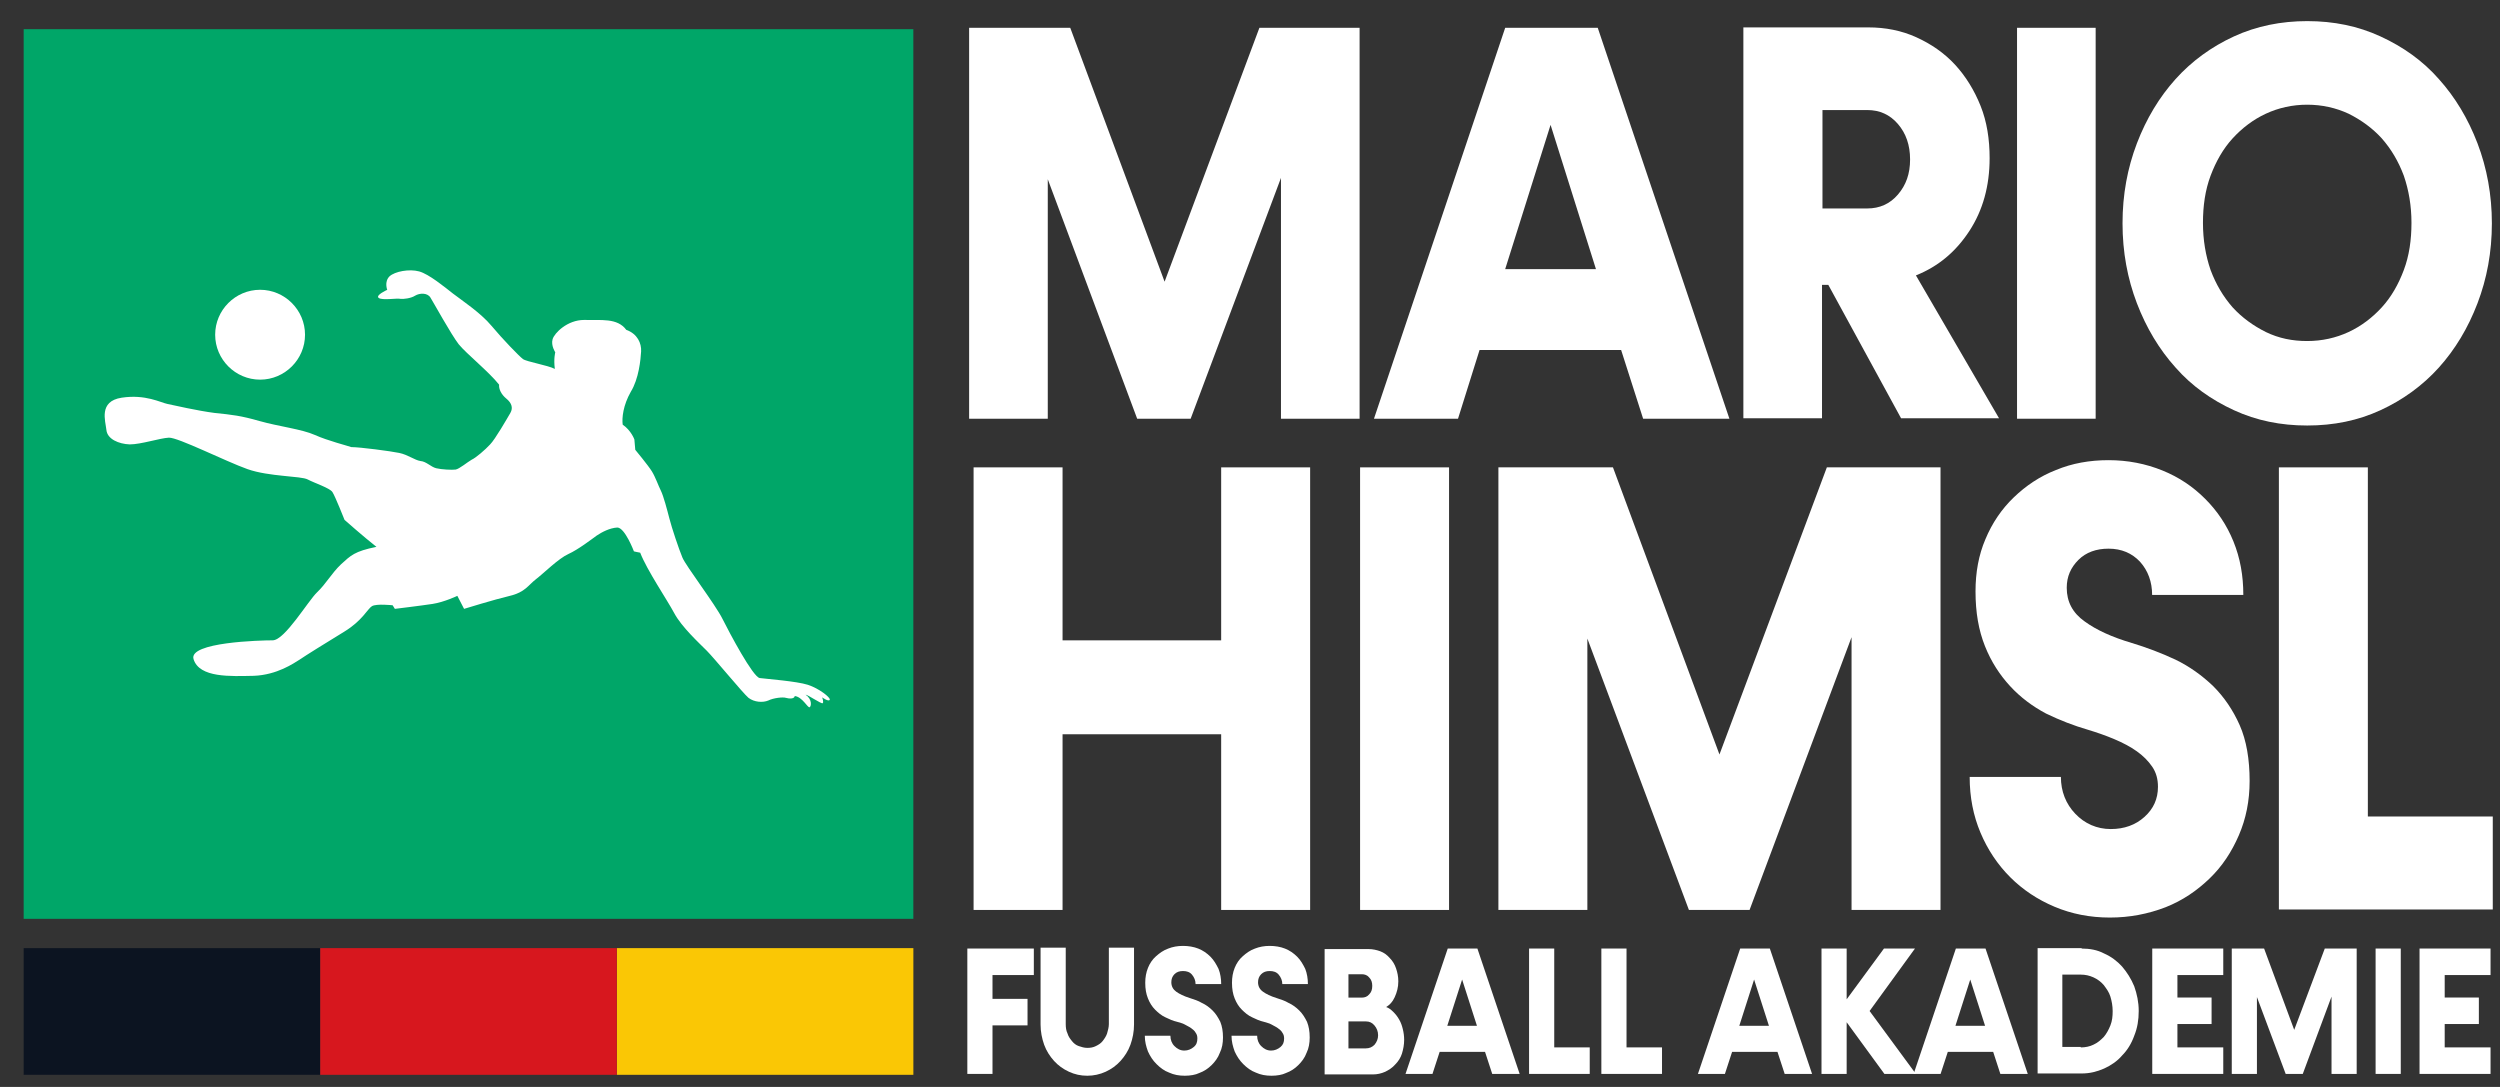 <svg width="92" height="40" viewBox="0 0 92 40" fill="none" xmlns="http://www.w3.org/2000/svg">
<rect x="0" y="0" width="92" height="40" fill="#333333" stroke="none"/>
<g clip-path="url(#clip0_2007_8447)">
<path d="M36.524 35.882V36.758H37.813V37.734H36.524V39.52H35.598V34.906H38.045V35.882H36.524Z" fill="white"/>
<path d="M40.013 39.587C39.765 39.587 39.55 39.538 39.335 39.439C39.12 39.339 38.938 39.207 38.789 39.042C38.64 38.876 38.508 38.678 38.425 38.447C38.343 38.215 38.293 37.967 38.293 37.702V34.875H39.219V37.686C39.219 37.818 39.236 37.934 39.285 38.033C39.318 38.149 39.384 38.231 39.45 38.314C39.517 38.397 39.599 38.463 39.699 38.496C39.798 38.529 39.897 38.562 40.013 38.562C40.128 38.562 40.228 38.546 40.327 38.496C40.426 38.447 40.509 38.397 40.575 38.314C40.641 38.231 40.707 38.132 40.74 38.033C40.773 37.917 40.806 37.802 40.806 37.686V34.875H41.732V37.702C41.732 37.967 41.683 38.215 41.6 38.447C41.517 38.678 41.385 38.876 41.236 39.042C41.087 39.207 40.906 39.339 40.691 39.439C40.476 39.538 40.244 39.587 40.013 39.587Z" fill="white"/>
<path d="M43.6 39.587C43.386 39.587 43.204 39.554 43.022 39.471C42.84 39.405 42.691 39.289 42.559 39.157C42.426 39.025 42.327 38.876 42.245 38.694C42.178 38.512 42.129 38.331 42.129 38.115H43.071C43.071 38.264 43.121 38.397 43.22 38.496C43.319 38.595 43.435 38.661 43.584 38.661C43.716 38.661 43.832 38.612 43.931 38.529C44.031 38.446 44.063 38.347 44.063 38.215C44.063 38.132 44.047 38.066 43.997 38C43.964 37.934 43.898 37.884 43.832 37.834C43.766 37.785 43.683 37.752 43.6 37.702C43.518 37.653 43.419 37.636 43.319 37.603C43.171 37.57 43.022 37.504 42.889 37.438C42.741 37.371 42.625 37.272 42.509 37.157C42.394 37.041 42.311 36.908 42.245 36.743C42.178 36.578 42.145 36.396 42.145 36.164C42.145 35.966 42.178 35.784 42.245 35.619C42.311 35.453 42.41 35.305 42.542 35.189C42.675 35.073 42.807 34.974 42.989 34.908C43.154 34.842 43.336 34.809 43.534 34.809C43.733 34.809 43.931 34.842 44.097 34.908C44.262 34.974 44.411 35.073 44.543 35.205C44.675 35.338 44.758 35.486 44.841 35.652C44.907 35.817 44.94 36.016 44.94 36.214H43.997C43.997 36.082 43.948 35.966 43.865 35.867C43.782 35.768 43.667 35.734 43.534 35.734C43.402 35.734 43.303 35.768 43.22 35.85C43.138 35.933 43.105 36.032 43.105 36.148C43.105 36.297 43.171 36.413 43.286 36.495C43.402 36.578 43.568 36.66 43.782 36.727C43.931 36.776 44.097 36.826 44.229 36.908C44.378 36.975 44.51 37.074 44.626 37.19C44.742 37.305 44.824 37.438 44.907 37.603C44.973 37.768 45.006 37.95 45.006 38.182C45.006 38.38 44.973 38.578 44.89 38.744C44.824 38.926 44.708 39.075 44.593 39.19C44.46 39.323 44.312 39.422 44.13 39.488C43.997 39.554 43.799 39.587 43.6 39.587Z" fill="white"/>
<path d="M46.792 39.587C46.577 39.587 46.395 39.554 46.213 39.471C46.031 39.405 45.883 39.289 45.75 39.157C45.618 39.025 45.519 38.876 45.436 38.694C45.37 38.512 45.32 38.331 45.32 38.115H46.263C46.263 38.264 46.312 38.397 46.412 38.496C46.511 38.595 46.627 38.661 46.775 38.661C46.908 38.661 47.023 38.612 47.123 38.529C47.222 38.446 47.255 38.347 47.255 38.215C47.255 38.132 47.238 38.066 47.189 38C47.156 37.934 47.09 37.884 47.023 37.834C46.957 37.785 46.875 37.752 46.792 37.702C46.709 37.653 46.61 37.636 46.511 37.603C46.362 37.57 46.213 37.504 46.081 37.438C45.932 37.371 45.816 37.272 45.701 37.157C45.585 37.041 45.502 36.908 45.436 36.743C45.37 36.578 45.337 36.396 45.337 36.164C45.337 35.966 45.37 35.784 45.436 35.619C45.502 35.453 45.601 35.305 45.734 35.189C45.866 35.073 45.998 34.974 46.18 34.908C46.346 34.842 46.527 34.809 46.726 34.809C46.924 34.809 47.123 34.842 47.288 34.908C47.453 34.974 47.602 35.073 47.734 35.205C47.867 35.338 47.949 35.486 48.032 35.652C48.098 35.817 48.131 36.016 48.131 36.214H47.189C47.189 36.082 47.139 35.966 47.056 35.867C46.974 35.768 46.858 35.734 46.726 35.734C46.593 35.734 46.494 35.768 46.412 35.85C46.329 35.933 46.296 36.032 46.296 36.148C46.296 36.297 46.362 36.413 46.478 36.495C46.593 36.578 46.759 36.66 46.974 36.727C47.123 36.776 47.288 36.826 47.42 36.908C47.569 36.975 47.701 37.074 47.817 37.19C47.933 37.305 48.016 37.438 48.098 37.603C48.164 37.768 48.197 37.95 48.197 38.182C48.197 38.38 48.164 38.578 48.082 38.744C48.016 38.926 47.9 39.075 47.784 39.19C47.652 39.323 47.503 39.422 47.321 39.488C47.189 39.554 46.99 39.587 46.792 39.587Z" fill="white"/>
<path d="M51.011 37.059C51.111 37.092 51.193 37.158 51.276 37.241C51.359 37.323 51.425 37.406 51.491 37.522C51.557 37.638 51.59 37.737 51.623 37.869C51.656 38.001 51.673 38.133 51.673 38.266C51.673 38.448 51.64 38.613 51.59 38.778C51.541 38.927 51.458 39.059 51.342 39.175C51.243 39.291 51.111 39.374 50.978 39.44C50.83 39.506 50.681 39.539 50.515 39.539H48.746V34.926H50.367C50.515 34.926 50.664 34.959 50.797 35.008C50.929 35.058 51.044 35.141 51.144 35.257C51.243 35.356 51.326 35.488 51.375 35.637C51.425 35.786 51.458 35.934 51.458 36.116C51.458 36.331 51.408 36.513 51.326 36.695C51.243 36.877 51.144 36.976 51.011 37.059ZM49.623 35.835V36.712H50.118C50.218 36.712 50.317 36.678 50.383 36.596C50.466 36.513 50.499 36.414 50.499 36.282C50.499 36.149 50.466 36.05 50.383 35.968C50.317 35.885 50.218 35.852 50.118 35.852H49.623V35.835ZM50.267 38.58C50.4 38.58 50.499 38.53 50.581 38.448C50.664 38.349 50.714 38.233 50.714 38.1C50.714 37.952 50.664 37.836 50.581 37.737C50.499 37.638 50.4 37.588 50.267 37.588H49.623V38.58H50.267Z" fill="white"/>
<path d="M54.649 38.709H52.979L52.715 39.52H51.723L53.277 34.906H54.368L55.923 39.52H54.914L54.649 38.709ZM54.352 37.75L53.806 36.047L53.26 37.75H54.352Z" fill="white"/>
<path d="M58.502 38.544V39.52H56.27V34.906H57.196V38.544H58.502Z" fill="white"/>
<path d="M61.162 38.544V39.52H58.93V34.906H59.856V38.544H61.162Z" fill="white"/>
<path d="M65.411 38.709H63.741L63.477 39.52H62.484L64.039 34.906H65.13L66.684 39.52H65.676L65.411 38.709ZM65.097 37.75L64.551 36.047L64.006 37.75H65.097Z" fill="white"/>
<path d="M69.346 39.52L67.957 37.618V39.52H67.031L67.031 34.906H67.957V36.775L69.33 34.906H70.471L68.801 37.205L70.504 39.52H69.346Z" fill="white"/>
<path d="M73.349 38.709H71.679L71.414 39.52H70.422L71.976 34.906H73.067L74.622 39.52H73.613L73.349 38.709ZM73.051 37.75L72.505 36.047L71.96 37.75H73.051Z" fill="white"/>
<path d="M76.605 34.907C76.903 34.907 77.184 34.957 77.432 35.089C77.696 35.205 77.911 35.37 78.093 35.569C78.275 35.783 78.424 36.015 78.54 36.296C78.639 36.577 78.705 36.875 78.705 37.206C78.705 37.536 78.655 37.834 78.54 38.115C78.44 38.396 78.291 38.644 78.093 38.842C77.911 39.057 77.68 39.206 77.432 39.322C77.167 39.438 76.903 39.504 76.605 39.504H74.984V34.891H76.605V34.907ZM76.572 38.545C76.737 38.545 76.903 38.512 77.035 38.446C77.184 38.38 77.299 38.28 77.415 38.164C77.514 38.049 77.597 37.9 77.663 37.735C77.729 37.569 77.746 37.404 77.746 37.206C77.746 37.024 77.713 36.842 77.663 36.676C77.614 36.511 77.514 36.379 77.415 36.246C77.316 36.131 77.184 36.032 77.035 35.965C76.886 35.899 76.737 35.866 76.572 35.866H75.894V38.528H76.572V38.545Z" fill="white"/>
<path d="M81.816 38.544V39.52H79.203V34.906H81.816V35.882H80.129V36.709H81.386V37.684H80.129V38.544H81.816Z" fill="white"/>
<path d="M86.726 34.906V39.52H85.8V36.675L84.742 39.52H84.113L83.055 36.692V39.52H82.129V34.906H83.319L84.427 37.899L85.552 34.906H86.726Z" fill="white"/>
<path d="M87.422 34.906H88.348V39.52H87.422V34.906Z" fill="white"/>
<path d="M91.652 38.544V39.52H89.039V34.906H91.652V35.882H89.965V36.709H91.222V37.684H89.965V38.544H91.652Z" fill="white"/>
<path d="M50.033 1.023V15.409H47.14V6.546L43.816 15.409H41.848L38.558 6.596V15.409H35.664V1.023H39.385L42.857 10.366L46.346 1.023H50.033Z" fill="white"/>
<path d="M59.657 12.879H54.448L53.655 15.409H50.562L55.391 1.023H58.797L63.642 15.409H60.467L59.657 12.879ZM58.731 9.903L57.061 4.595L55.391 9.903H58.731Z" fill="white"/>
<path d="M67.281 10.482H67.05V15.393H64.156L64.156 1.008H68.753C69.382 1.008 69.977 1.124 70.522 1.372C71.068 1.62 71.548 1.95 71.945 2.38C72.341 2.81 72.656 3.323 72.887 3.901C73.118 4.48 73.218 5.125 73.218 5.819C73.218 6.845 72.97 7.737 72.474 8.498C71.978 9.259 71.333 9.804 70.506 10.135L73.565 15.393H69.96L67.281 10.482ZM67.067 7.671H68.72C69.166 7.671 69.547 7.506 69.844 7.159C70.142 6.811 70.291 6.398 70.291 5.869C70.291 5.34 70.142 4.91 69.844 4.563C69.547 4.216 69.166 4.05 68.72 4.05H67.067V7.671Z" fill="white"/>
<path d="M74.227 1.023H77.12V15.409H74.227V1.023Z" fill="white"/>
<path d="M84.905 15.659C83.93 15.659 83.037 15.477 82.21 15.096C81.383 14.716 80.656 14.204 80.061 13.526C79.465 12.864 78.986 12.071 78.638 11.161C78.291 10.252 78.109 9.276 78.109 8.218C78.109 7.16 78.291 6.184 78.638 5.275C78.986 4.365 79.465 3.572 80.061 2.91C80.656 2.249 81.383 1.72 82.21 1.34C83.037 0.959 83.946 0.777 84.905 0.777C85.881 0.777 86.774 0.959 87.601 1.34C88.427 1.72 89.155 2.232 89.75 2.91C90.346 3.572 90.825 4.365 91.172 5.275C91.519 6.184 91.701 7.176 91.701 8.218C91.701 9.276 91.519 10.252 91.172 11.161C90.825 12.071 90.346 12.864 89.75 13.526C89.155 14.187 88.427 14.716 87.601 15.096C86.774 15.477 85.881 15.659 84.905 15.659ZM84.905 12.55C85.451 12.55 85.964 12.434 86.427 12.219C86.89 12.004 87.303 11.69 87.65 11.31C87.998 10.93 88.262 10.467 88.46 9.938C88.659 9.408 88.742 8.83 88.742 8.201C88.742 7.573 88.642 6.994 88.46 6.465C88.262 5.936 87.998 5.49 87.65 5.093C87.303 4.713 86.89 4.415 86.427 4.184C85.964 3.969 85.451 3.853 84.905 3.853C84.36 3.853 83.847 3.969 83.384 4.184C82.921 4.398 82.508 4.713 82.16 5.093C81.813 5.473 81.549 5.936 81.35 6.465C81.152 6.994 81.069 7.573 81.069 8.201C81.069 8.83 81.168 9.408 81.35 9.938C81.549 10.467 81.813 10.913 82.16 11.31C82.508 11.69 82.921 11.988 83.384 12.219C83.864 12.451 84.36 12.55 84.905 12.55Z" fill="white"/>
<path d="M48.213 17.199V33.486H44.939V27.021H39.102V33.486H35.828V17.199H39.102V23.565H44.939V17.199H48.213Z" fill="white"/>
<path d="M50.051 17.199H53.325V33.486H50.051V17.199Z" fill="white"/>
<path d="M71.411 17.199V33.486H68.137V23.449L64.384 33.486H62.152L58.415 23.499V33.486H55.141V17.199H59.357L63.276 27.765L67.228 17.199H71.411Z" fill="white"/>
<path d="M77.643 33.766C76.916 33.766 76.238 33.634 75.609 33.369C74.981 33.105 74.436 32.741 73.973 32.278C73.51 31.815 73.146 31.269 72.881 30.641C72.617 30.013 72.484 29.335 72.484 28.591H75.841C75.841 29.12 76.023 29.583 76.37 29.946C76.717 30.31 77.164 30.509 77.677 30.509C78.172 30.509 78.586 30.36 78.917 30.062C79.247 29.765 79.413 29.401 79.413 28.954C79.413 28.673 79.347 28.425 79.198 28.21C79.049 27.995 78.867 27.813 78.635 27.648C78.404 27.483 78.123 27.334 77.809 27.202C77.495 27.069 77.164 26.954 76.833 26.854C76.321 26.706 75.808 26.507 75.295 26.259C74.799 25.995 74.353 25.664 73.973 25.251C73.592 24.837 73.278 24.358 73.047 23.779C72.815 23.2 72.699 22.539 72.699 21.762C72.699 21.067 72.815 20.422 73.063 19.844C73.311 19.248 73.658 18.736 74.105 18.306C74.551 17.876 75.064 17.529 75.659 17.297C76.254 17.049 76.899 16.934 77.594 16.934C78.305 16.934 78.966 17.066 79.578 17.314C80.19 17.562 80.702 17.909 81.149 18.356C81.595 18.802 81.943 19.315 82.191 19.926C82.439 20.538 82.554 21.183 82.554 21.894H79.198C79.198 21.415 79.049 21.001 78.751 20.67C78.454 20.356 78.073 20.191 77.594 20.191C77.147 20.191 76.767 20.323 76.486 20.604C76.205 20.885 76.056 21.216 76.056 21.63C76.056 22.142 76.271 22.555 76.717 22.87C77.147 23.184 77.726 23.448 78.454 23.663C78.999 23.829 79.528 24.027 80.058 24.275C80.57 24.523 81.033 24.854 81.447 25.251C81.843 25.647 82.174 26.127 82.422 26.689C82.67 27.251 82.786 27.946 82.786 28.739C82.786 29.467 82.654 30.128 82.389 30.74C82.124 31.352 81.777 31.881 81.314 32.327C80.851 32.774 80.322 33.138 79.694 33.386C79.049 33.634 78.371 33.766 77.643 33.766Z" fill="white"/>
<path d="M91.734 30.03V33.469H83.863V17.199H87.137V30.047H91.734V30.03Z" fill="white"/>
<path d="M33.611 1.074H0.871V33.813H33.611V1.074Z" fill="#00A668"/>
<path d="M7.123 24.258C6.925 23.63 9.604 23.564 10.034 23.564C10.48 23.564 11.34 22.108 11.671 21.794C12.001 21.48 12.2 21.1 12.547 20.769C12.911 20.438 13.043 20.29 13.853 20.124C13.39 19.761 12.679 19.132 12.679 19.132C12.679 19.132 12.332 18.256 12.233 18.107C12.134 17.958 11.571 17.776 11.323 17.644C11.075 17.512 9.901 17.545 9.108 17.264C8.314 16.983 6.545 16.09 6.214 16.106C5.883 16.123 5.189 16.354 4.775 16.354C4.362 16.338 3.949 16.156 3.916 15.825C3.883 15.495 3.618 14.767 4.478 14.635C5.354 14.502 5.916 14.817 6.164 14.866C6.412 14.916 7.256 15.114 7.901 15.197C8.545 15.263 8.86 15.296 9.554 15.495C10.249 15.693 11.108 15.792 11.588 16.007C12.068 16.222 12.795 16.404 12.927 16.453C13.242 16.453 14.382 16.602 14.697 16.669C15.011 16.735 15.259 16.933 15.474 16.966C15.689 16.983 15.854 17.181 16.052 17.231C16.251 17.28 16.631 17.297 16.764 17.28C16.896 17.264 17.21 16.999 17.359 16.916C17.508 16.85 17.855 16.553 18.037 16.354C18.219 16.172 18.665 15.395 18.781 15.197C18.897 14.998 18.814 14.817 18.632 14.668C18.45 14.519 18.351 14.321 18.367 14.155C17.987 13.676 17.16 13.014 16.879 12.667C16.598 12.303 15.953 11.129 15.838 10.947C15.722 10.766 15.441 10.782 15.275 10.881C15.127 10.98 14.829 11.014 14.73 10.997C14.63 10.964 14.068 11.063 13.936 10.964C13.804 10.865 14.25 10.666 14.25 10.666C14.25 10.666 14.134 10.369 14.333 10.17C14.531 9.988 15.06 9.889 15.424 9.988C15.788 10.088 16.367 10.567 16.664 10.799C16.962 11.03 17.689 11.51 18.086 11.989C18.5 12.485 19.111 13.114 19.244 13.213C19.376 13.312 20.17 13.444 20.418 13.576C20.368 13.196 20.434 12.965 20.434 12.965C20.434 12.965 20.269 12.717 20.335 12.485C20.401 12.254 20.881 11.774 21.493 11.774C22.121 11.791 22.716 11.691 23.047 12.138C23.46 12.287 23.609 12.634 23.593 12.932C23.576 13.229 23.51 13.94 23.212 14.42C22.931 14.916 22.882 15.379 22.915 15.627C23.229 15.842 23.345 16.172 23.345 16.172L23.378 16.553C23.378 16.553 23.857 17.131 23.989 17.346C24.122 17.561 24.221 17.859 24.32 18.057C24.419 18.256 24.552 18.768 24.634 19.083C24.717 19.413 24.982 20.207 25.114 20.521C25.246 20.835 26.321 22.241 26.585 22.77C26.85 23.299 27.71 24.919 27.958 24.952C28.206 24.985 29.314 25.068 29.727 25.2C30.141 25.333 30.554 25.663 30.537 25.746C30.504 25.845 30.256 25.663 30.256 25.663C30.256 25.663 30.323 25.845 30.273 25.878C30.223 25.911 29.727 25.564 29.645 25.564C29.892 25.73 29.86 25.994 29.793 26.027C29.727 26.06 29.529 25.647 29.248 25.614C29.231 25.73 29.033 25.713 28.917 25.68C28.818 25.647 28.471 25.68 28.272 25.779C28.074 25.862 27.759 25.845 27.544 25.68C27.33 25.498 26.288 24.225 26.007 23.944C25.726 23.663 25.081 23.067 24.816 22.571C24.552 22.075 23.808 20.984 23.559 20.339C23.46 20.323 23.328 20.29 23.328 20.29C23.328 20.29 22.997 19.413 22.716 19.413C22.435 19.43 22.154 19.579 21.956 19.711C21.774 19.843 21.278 20.224 20.914 20.389C20.55 20.554 20.004 21.1 19.723 21.315C19.442 21.53 19.326 21.794 18.764 21.927C18.202 22.059 17.078 22.406 17.078 22.406L16.83 21.927C16.83 21.927 16.35 22.158 15.92 22.224C15.49 22.29 14.531 22.406 14.531 22.406L14.449 22.274C14.449 22.274 13.853 22.208 13.688 22.307C13.523 22.406 13.341 22.836 12.663 23.249C11.985 23.663 11.241 24.126 11.026 24.274C10.811 24.407 10.199 24.837 9.339 24.87C8.496 24.886 7.338 24.952 7.123 24.258Z" fill="white"/>
<path d="M11.225 12.318C11.225 13.227 10.481 13.971 9.572 13.971C8.662 13.971 7.918 13.227 7.918 12.318C7.918 11.408 8.662 10.664 9.572 10.664C10.481 10.664 11.225 11.408 11.225 12.318Z" fill="white"/>
<path d="M11.784 34.891H0.871V39.553H11.784V34.891Z" fill="#0C1421"/>
<path d="M33.612 34.891H22.699V39.553H33.612V34.891Z" fill="#FAC705"/>
<path d="M22.698 34.891H11.785V39.553H22.698V34.891Z" fill="#D7171E"/>
</g>
<defs>
<clipPath id="clip0_2007_8447">
<rect width="92" height="40" fill="white"/>
</clipPath>
</defs>
</svg>
